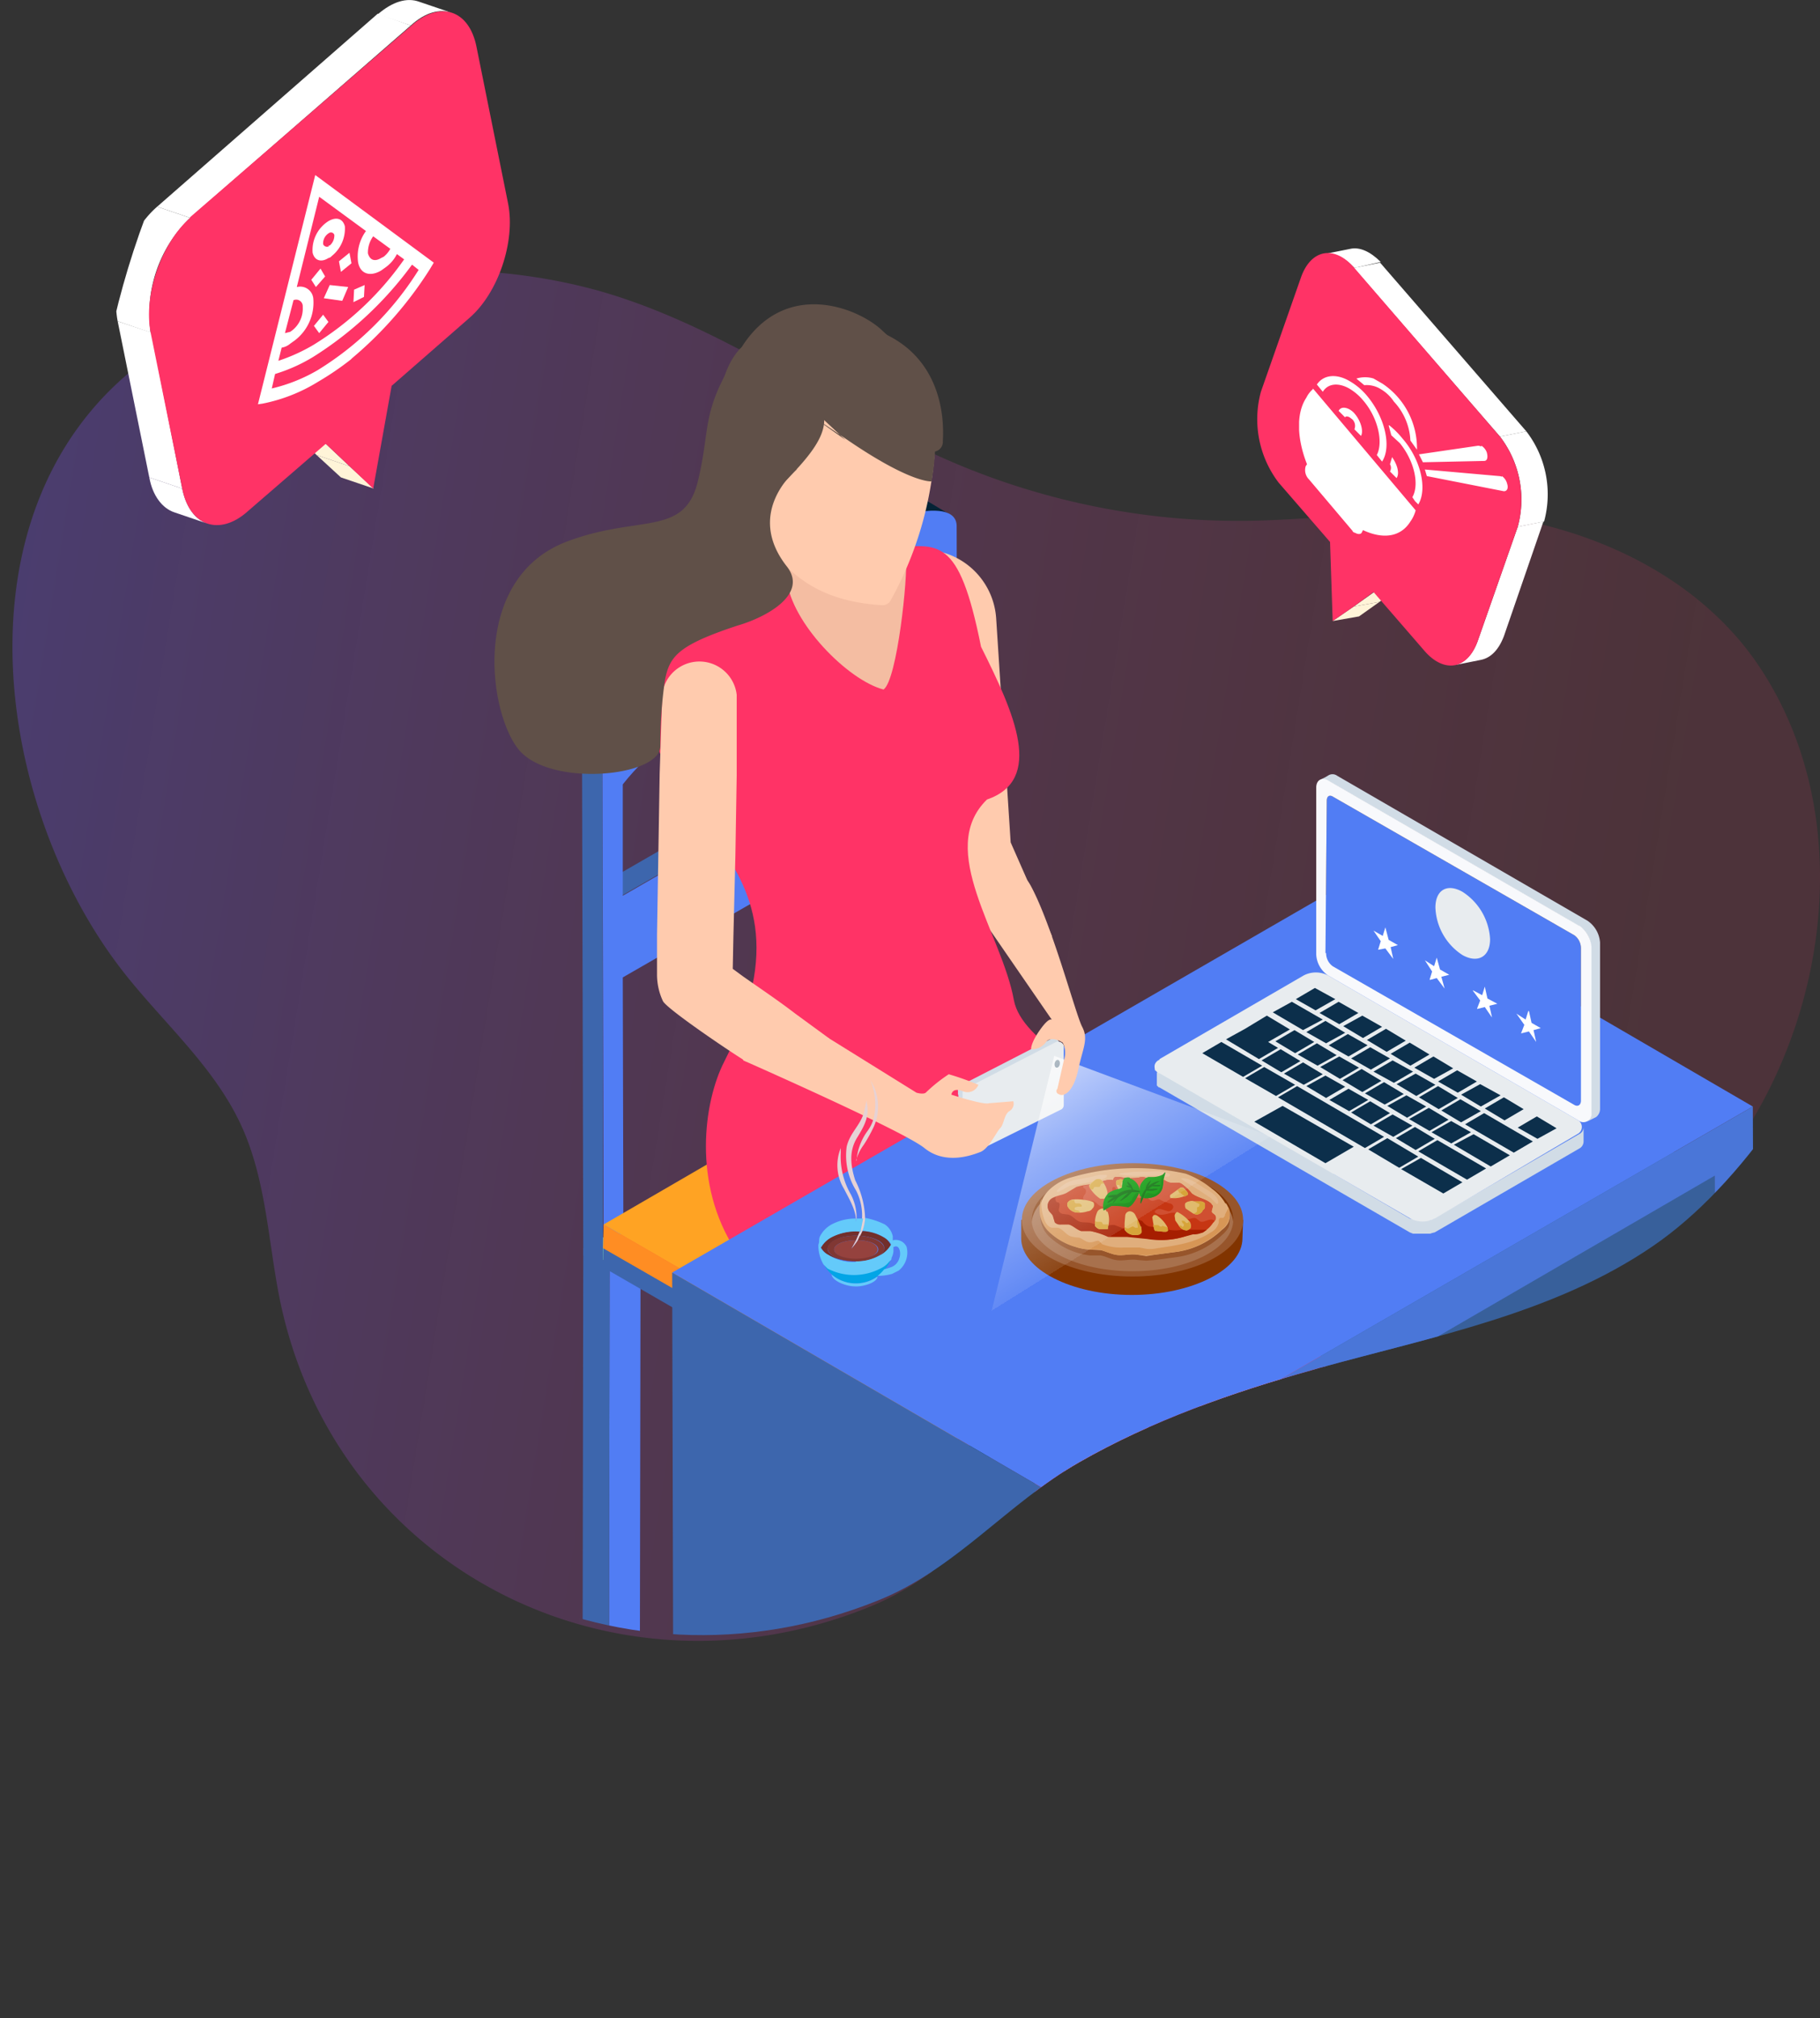 <svg id="centericon2" xmlns="http://www.w3.org/2000/svg" xmlns:xlink="http://www.w3.org/1999/xlink" viewBox="0 0 276.37 306.37"><rect x="0" y="0" width="276.37" height="306.37" fill="#333333" stroke="none"/><defs>
 <style> @-webkit-keyframes bigcoindanims1{0%{-webkit-transform:translate(0%,15%);transform:translate(0%,15%)}100%{-webkit-transform:translate(0%,-15%);transform:translate(0%,-15%)}}@keyframes bigcoindanims1{0%{-webkit-transform:translate(0%,15%);transform:translate(0%,15%)}100%{-webkit-transform:translate(0%,-15%);transform:translate(0%,-15%)}}@-webkit-keyframes bigcoindanims2{0%{-webkit-transform:translate(0%,0%);transform:translate(0%,0%)}100%{-webkit-transform:translate(0%,15%);transform:translate(0%,15%)}}@keyframes bigcoindanims2{0%{-webkit-transform:translate(0%,0%);transform:translate(0%,0%)}100%{-webkit-transform:translate(0%,15%);transform:translate(0%,15%)}}
 #left{transform-box:fill-box;-webkit-transform-origin:50% 100%;-ms-transform-origin:50% 100%;transform-origin:50% 100%;-webkit-animation:bigcoindanims1 5s alternate infinite ease-in-out;animation:bigcoindanims1 5s alternate infinite ease-in-out}
 #right{ transform-box:fill-box;-webkit-transform-origin:50% 100%;-ms-transform-origin:50% 100%;transform-origin:50% 100%;-webkit-animation:bigcoindanims2 5s infinite alternate ease-in-out;animation:bigcoindanims2 5s infinite alternate ease-in-out}
 </style><linearGradient id="linear-gradient" x1="427.11" y1="5066.55" x2="705.49" y2="5066.55" gradientTransform="matrix(-0.99, -0.16, 0.16, -0.99, -136.24, 5243.58)" gradientUnits="userSpaceOnUse"><stop offset="0" stop-color="#f36" stop-opacity="0.4"/><stop offset="0.97" stop-color="#7955ff"/></linearGradient><clipPath id="clip-path" transform="translate(0.07 -0.03)"><path d="M200.2,207.7l-1,.3c-12.2,3.4-24.4,7.7-35.4,14s-18.8,16.3-30.6,21c-40,16.1-83.8-6.3-91.8-48-1.6-8.4-2.1-17.3-5.8-25.2-4-8.5-11.4-15-17.5-22.3-19.7-24-27.1-66.7-2.5-90C18.6,35.5,34.5-7.9,59,0c19.3-.9,60,8.5,76.3,16s37,9,55.1,8.3c14.7-.6,88.6-1.3,103.1,2.6,12.8,3.4-17.6,48.2-10.2,59.3,18.7,27.8-5.5,84.7-32.4,103C236,199.4,217.6,202.9,200.2,207.7Z" style="fill:none"/></clipPath><clipPath id="clip-path-52" transform="translate(0.07 -0.03)"><path d="M214.1,129.88l.11,1c1.08,12.61,3,25.4,7.19,37.38s12.52,21.5,14.95,34c8.39,42.29-21.75,81.17-64.21,81.29-8.55,0-17.39-1.15-25.84,1-9.09,2.35-16.85,8.42-25.16,13.05-27.24,14.91-70.57,14.25-88.9-14.25-21.06-7-60.75-30.71-48.44-53.32,2.7-19.13,19.49-57.38,29.89-72s15.71-34.69,18.38-52.6C34.21,90.9,47.25,18.15,53.77,4.63c5.72-11.94,44.09,26.24,56.38,21,30.78-13.21,82.2,21.13,95.19,51C212.6,93.16,212.62,111.89,214.1,129.88Z" style="fill:none"/></clipPath><linearGradient id="linear-gradient-2" x1="155.05" y1="138.33" x2="183.55" y2="183.93" gradientTransform="translate(0 7.1)" gradientUnits="userSpaceOnUse"><stop offset="0" stop-color="#fff"/><stop offset="0.2" stop-color="#fff" stop-opacity="0.8"/><stop offset="0.5" stop-color="#fff" stop-opacity="0.4"/><stop offset="0.8" stop-color="#fff" stop-opacity="0.1"/><stop offset="0.8" stop-color="#fff" stop-opacity="0"/></linearGradient><clipPath id="clip-path-93" transform="translate(0.07 -0.03)"><polygon points="208.5 143.8 208.5 139.8 212.2 141.9 212.2 146 208.5 143.8" style="fill:none"/></clipPath><clipPath id="clip-path-95" transform="translate(0.07 -0.03)"><polygon points="216.3 148.3 216.3 144.3 220 146.4 220 150.5 216.3 148.3" style="fill:none"/></clipPath><clipPath id="clip-path-97" transform="translate(0.07 -0.03)"><polygon points="223.6 152.8 223.6 148.7 227.3 150.8 227.3 154.9 223.6 152.8" style="fill:none"/></clipPath><clipPath id="clip-path-99" transform="translate(0.07 -0.03)"><polygon points="230.2 156.5 230.2 152.4 233.9 154.6 233.9 158.6 230.2 156.5" style="fill:none"/></clipPath><clipPath id="clip-path-101" transform="translate(0.07 -0.03)"><polygon points="217.8 142.6 217.9 133 226.2 137.8 226.2 147.4 217.8 142.6" style="fill:none"/></clipPath><clipPath id="clip-path-103" transform="translate(0.07 -0.03)"><polygon points="39.1 63.3 39 31.7 65.8 16.2 65.8 47.9 39.1 63.3" style="fill:none"/></clipPath><clipPath id="clip-path-105" transform="translate(0.07 -0.03)"><polygon points="197.2 76.1 197.2 51 228.9 69.2 228.8 94.3 197.2 76.1" style="fill:none"/></clipPath></defs><title>prob-reviewerfixed</title><path id="background" d="M198.18,208.29l-.91.25c-12.06,3.45-24,7.76-34.87,14.11S143.91,239,132.31,243.81C93,260,49.94,237.71,42.18,196.07c-1.58-8.49-2-17.36-5.62-25.2-3.92-8.54-11.17-15-17.09-22.29C.13,124.77-7,82,17.2,58.71,36.2,40.47,69.53,37.25,93.6,45c16.93,5.46,31.46,16.07,47.44,23.6A110.41,110.41,0,0,0,192.69,79c14.44-.59,28.56-2.77,42.77,1,12.6,3.36,24.53,10.42,31.8,21.48,18.29,27.79,7.31,69.79-19.22,88.16C233.38,199.82,215.36,203.43,198.18,208.29Z" transform="translate(0.07 -0.03)" style="opacity:0.31;fill:url(#linear-gradient)"/><g style="clip-path:url(#clip-path)"><path d="M156.4,196.6l12.4,64.5c.8,4.4,6.9,6.4,7.6.9l-3.2-72.2Z" transform="translate(0.07 -0.03)" style="fill:#ffcbae"/></g><g style="clip-path:url(#clip-path)"><path d="M92.5,191.9l4.7-2.7-.1,60.4-4.7,2.7Z" transform="translate(0.07 -0.03)" style="fill:#517df4"/></g><g style="clip-path:url(#clip-path)"><path d="M88.5,189.6l4.7-2.7,4,2.3-4.7,2.7Z" transform="translate(0.07 -0.03)" style="fill:#69b8b6"/></g><g style="clip-path:url(#clip-path)"><path d="M92.5,191.9l-.1,60.4-4-2.3.1-60.4Z" transform="translate(0.07 -0.03)" style="fill:#3d66ad"/></g><g style="clip-path:url(#clip-path)"><path d="M145.5,222l4.7-2.7-.1,60.4-4.7,2.7Z" transform="translate(0.07 -0.03)" style="fill:#07334e"/></g><g style="clip-path:url(#clip-path)"><path d="M141.5,219.7l4.7-2.7,4,2.3-4.7,2.7Z" transform="translate(0.07 -0.03)" style="fill:#69b8b6"/></g><g style="clip-path:url(#clip-path)"><path d="M145.5,222l-.1,60.4-4-2.3.1-60.4Z" transform="translate(0.07 -0.03)" style="fill:#051f30"/></g><g style="clip-path:url(#clip-path)"><path d="M194.1,193.3l4.7-2.7-.1,60.3-4.7,2.8Z" transform="translate(0.07 -0.03)" style="fill:#07334e"/></g><g style="clip-path:url(#clip-path)"><path d="M190.1,191l4.7-2.7,4,2.3-4.7,2.7Z" transform="translate(0.07 -0.03)" style="fill:#69b8b6"/></g><g style="clip-path:url(#clip-path)"><path d="M194.1,193.3l-.1,60.4-4-2.3.1-60.4Z" transform="translate(0.07 -0.03)" style="fill:#051f30"/></g><g style="clip-path:url(#clip-path)"><path d="M142.3,163.1l-3-1.8-.1-42.2,3.1,1.8Z" transform="translate(0.07 -0.03)" style="fill:#052336"/></g><g style="clip-path:url(#clip-path)"><path d="M142.2,108.4l-3-1.8-.1-16.8,3.1,1.8Z" transform="translate(0.07 -0.03)" style="fill:#07334e"/></g><g style="clip-path:url(#clip-path)"><path d="M94.5,135.9l-3-1.8,47.7-27.5,3,1.8Z" transform="translate(0.07 -0.03)" style="fill:#3d66ad"/></g><g style="clip-path:url(#clip-path)"><path d="M141.1,76.3l3,1.8c-3.1-1.8-13.5,1.5-25.8,8.6l-3-1.8C127.6,77.8,138,74.5,141.1,76.3Z" transform="translate(0.07 -0.03)" style="fill:#052336"/></g><g style="clip-path:url(#clip-path)"><path d="M91.5,192.4l-3-1.8-.2-81.4,3.1,1.8Z" transform="translate(0.07 -0.03)" style="fill:#3d66ad"/></g><g style="clip-path:url(#clip-path)"><path d="M91.4,111l-3-1.8c0-4.8,12-15.7,26.9-24.3l3,1.8c-14.9,8.5-27,19.4-27,24.3Z" transform="translate(0.07 -0.03)" style="fill:#052336"/></g><g style="clip-path:url(#clip-path)"><path d="M118.3,86.7C133,78,145.2,75,145.2,79.9l.2,81.4-3,1.8-.1-42.2L94.5,148.4l.1,42.2-3,1.8L91.4,111c0-4.9,12-15.8,26.9-24.3Zm24,21.7V91.6c-3.9-.5-12.5,2.2-24,8.8s-20,13.8-23.8,18.7V136l47.7-27.5Z" transform="translate(0.07 -0.03)" style="fill:#517df4"/></g><g style="clip-path:url(#clip-path)"><path d="M198.8,188.9v3.5l-53.4,31.1v-3.6Z" transform="translate(0.07 -0.03)" style="fill:#07334e"/></g><g style="clip-path:url(#clip-path)"><path d="M145.4,219.9v3.6L91.5,192.4l.1-3.5Z" transform="translate(0.07 -0.03)" style="fill:#3d66ad"/></g><g style="clip-path:url(#clip-path)"><path d="M198.8,188.9l-53.4,31-53.8-31L145,157.8Z" transform="translate(0.07 -0.03)" style="fill:#f85b30"/></g><g style="clip-path:url(#clip-path)"><path d="M198.8,185.9v3.6l-53.4,31V217Z" transform="translate(0.07 -0.03)" style="fill:#d14d28"/></g><g style="clip-path:url(#clip-path)"><path d="M145.4,217v3.5l-53.9-31,.1-3.6Z" transform="translate(0.07 -0.03)" style="fill:#ff8d23"/></g><g style="clip-path:url(#clip-path)"><path d="M198.8,185.9,145.4,217,91.6,185.9l53.4-31Z" transform="translate(0.07 -0.03)" style="fill:#ffa323"/></g><g style="clip-path:url(#clip-path)"><path d="M176,182.3l12.3,63c.9,4.5,7,5.6,8.1,0l-3.6-69.7-16.7,6.7Z" transform="translate(0.07 -0.03)" style="fill:#ffcbae"/></g><g style="clip-path:url(#clip-path)"><path d="M135.9,88.3c0-.2.9-.4,1.4,0s-.1,1.2-.1,1.2l-.6.5-.7-1.4v-.3Z" transform="translate(0.07 -0.03)" style="fill:#bf4168"/></g><g style="clip-path:url(#clip-path)"><path d="M142.3,130.7v.2a3.7,3.7,0,0,0,.8,1.8l7.3,8.7,9.3.8-6.3-14.3-2.2-34a11.16,11.16,0,0,0-8.9-10.2c-6.8-1.3-15.1,0-17,.3-3.2.5,9-.3,9.6,2.8l7.4,43.9Z" transform="translate(0.07 -0.03)" style="fill:#ffcbae"/></g><g style="clip-path:url(#clip-path)"><path d="M163.7,204l35.6-10.4c-.5-19.2-43-29.4-45.4-41.7-1.8-10.1-11.9-22.9-4.1-30.5,8.7-3,4.2-13-.9-23.2-3.4-17-6.5-15.5-13.7-15s-15.4.8-18.2,2.9c-3,11-11.6,6.6-16.5,15.1-8.7,24,26.9,25.7,9.4,60-6.2,12.1-7.1,50,53.8,42.8Z" transform="translate(0.07 -0.03)" style="fill:#f36"/></g><g style="clip-path:url(#clip-path)"><path d="M155.2,170.3l-9.6-1.2c.2,0,8.2,7.5,8.2,7.5" transform="translate(0.07 -0.03)" style="fill:#e5dfe2"/></g><g style="clip-path:url(#clip-path)"><path d="M134.1,104.7c2.1-1.5,3.7-17.3,3.4-19.8l-5-17.2-12,1.3-1.1,19C120.1,94.6,128.7,103.3,134.1,104.7Z" transform="translate(0.07 -0.03)" style="fill:#f4bda2"/></g><g style="clip-path:url(#clip-path)"><path d="M110.4,69.5c.3,3.1,4.9,4.1,4.3,9.6a1.8,1.8,0,0,0,.2,1c4,6.8,9,11.2,19,11.8a1.43,1.43,0,0,0,1.2-.6,54,54,0,0,0,6.5-32.9l-.4-.6c-6-6.7-13.2-8.7-17.3-8.6C111.3,49.2,109.3,57.5,110.4,69.5Z" transform="translate(0.07 -0.03)" style="fill:#ffcbae"/></g><g style="clip-path:url(#clip-path)"><path d="M124.8,62.3c2,5.1-7,11.2-9.5,15.3a1.5,1.5,0,0,1-2.06.51,1.72,1.72,0,0,1-.44-.41c-4.5-5.8-5.5-19-.7-24.5a1.28,1.28,0,0,1,1.5-.5,19.24,19.24,0,0,1,4.5,1.8l5.7,3a.9.9,0,0,1,.6.6l.7,1.2a1.82,1.82,0,0,1-.1,1.6A1.76,1.76,0,0,0,124.8,62.3Z" transform="translate(0.07 -0.03)" style="fill:#605048"/></g><g style="clip-path:url(#clip-path)"><path d="M122.8,60.4c1.6,5.2,13.7,3,17.6,7.6a1.5,1.5,0,0,0,2.7-1c.4-6.6-2.1-16.3-15-18-7.2-1-11.5,1-13.8,2.3a1.6,1.6,0,0,0-.4,2.2,1,1,0,0,0,.6.5C117.1,55.4,121.8,56.8,122.8,60.4Z" transform="translate(0.07 -0.03)" style="fill:#605048"/></g><g style="clip-path:url(#clip-path)"><path d="M121.9,161.3v-3.6h4l-5.2-3.8c-2.6-2-5.3-3.8-8-5.7l-1.5-1.1.1-5,.3-12.2.2-12.2V105.5a5.7,5.7,0,0,0-11.3-.2l-.4,12.2-.2,12.2-.2,12.2v6a9.46,9.46,0,0,0,.9,4.1c.6,1.2,10.5,7.9,12.7,9.2h8.6Zm54.3,95.8c.2,5.2,7.7,23.5,3.5,24.2-6.7,1.1-11.9-13.6-12.2-19.3,0-1,1.3-1.2.7-4.7C170.8,255,176.2,257.1,176.2,257.1Zm20.2-12.3c2.9,8,3.3,14,6,18.1,1.3,2.4-4.5,4.5-5.6,4.7-5.6.9-5.5-8.3-9.1-16.8-.4-.8,1.1-2.7.6-5.6,2.2-2,8-.4,8-.4Z" transform="translate(0.07 -0.03)" style="fill:#ffcbae"/></g><g style="clip-path:url(#clip-path)"><path d="M188.2,266.2a77.39,77.39,0,0,1,.8,12.7c.1.4,1.5.5,1.5-.2,0,0-.3-6.5,0-7.8s-1.9-4.4-1.9-4.4l-.4-.3Z" transform="translate(0.07 -0.03)" style="fill:#ea5374"/></g><g style="clip-path:url(#clip-path)"><path d="M145.1,204.8s10.7,1.6,11.4,4.1.6,31.6.6,31.6-1.4.5,2.4,4.2,11.3,4.1,16.2,1.3,17.4-9,20.7-9,10.1-2.3,7.4-11.3-1.9-27.4-5.2-34.7-13-13-13-13l-40.5,26.8Z" transform="translate(0.07 -0.03)" style="fill:#f36"/></g><g style="clip-path:url(#clip-path)"><path d="M118.3,57.5l2.6,13.8s-8,6.4-1.5,14.7c3.3,4.2-3,7.7-7.5,9-9.1,3-10.3,4.7-11,8.3a67.25,67.25,0,0,0-.7,10c0,4.7-17,6.3-21.6.4s-7-25.6,7-31.3c11.2-4.4,18.2-.7,20.3-9.3s.2-10.5,6.8-20.6,17.5-5.8,21.2-2.3,10,7.8,7.5,22.9c0,0-3,.4-12.8-6.3s-.3,0-.3,0Z" transform="translate(0.07 -0.03)" style="fill:#605048"/></g><g style="clip-path:url(#clip-path)"><path d="M196.4,217.1l-1,.3c-12,3.4-24,7.7-34.8,14.1s-18.5,16.4-30.1,21.2a65,65,0,0,1-90.1-47.8c-1.6-8.5-2-17.3-5.6-25.2-4-8.5-11.2-15-17.1-22.3C-1.7,133.6-9,90.8,15.4,67.6c19-18.3,46-36.3,70-28.6,17,5.5,30.4-21,46.4-13.4s64.6,25.6,82.4,24.8c14.4-.6,5.3,34.7,19.5,38.5a54.19,54.19,0,0,1,31.8,21.4c18.2,27.8,7.3,69.8-19.3,88.2C231.6,208.7,213.6,212.3,196.4,217.1Zm-42.6-40.5,1.4-6.3" transform="translate(0.07 -0.03)" style="fill:none"/></g><g style="clip-path:url(#clip-path)"><path d="M260.5,249.6l-60-34.9-.2-71,60,34.8Z" transform="translate(0.07 -0.03)" style="fill:#38609b"/></g><g style="clip-path:url(#clip-path)"><path d="M162,228.1l-60-34.9,104.1-60.1,60,34.9Z" transform="translate(0.07 -0.03)" style="fill:#517df4"/></g><g style="clip-path:url(#clip-path)"><path d="M266.1,168,162,228.1l.2,78.3L168,303l-.2-70.8,92.5-53.7.2,71.1,5.9-3.4Z" transform="translate(0.07 -0.03)" style="fill:#4a76d8"/></g><g style="clip-path:url(#clip-path)"><path d="M162.2,306.4l-60-34.9-.2-78.3,60,34.9Z" transform="translate(0.07 -0.03)" style="fill:#3d66ad"/></g><g style="clip-path:url(#clip-path)"><path d="M202.4,121c-.6-.4-1-.1-1,.6l-.2,23.1a2.65,2.65,0,0,0,1.2,2l36.5,21c.6.4,1.1.1,1.1-.6V144a2.46,2.46,0,0,0-1-2Z" transform="translate(0.07 -0.03)" style="fill:#517df4"/></g><g style="clip-path:url(#clip-path)"><path d="M175.3,161.8v.7l.2.1h.1v.2h.4l14.3,8.3v-.8l3.2-1.9-4.4-2.5v-.4l-.3.2-6.2-3.6v-2.2l2.9-1.7.7.4v-.8l1-.5,1.9-1.1,3.4-2,.8.5v-1l3-1.7.6.4v-.8l2.9-1.6,3,1.7v.7l.6-.4,3,1.8v.6l.5-.3,3,1.8v.6l.6-.3,3,1.7v.7l.6-.3,3,1.7v.7l.6-.3,3,1.7v.7l.5-.4,3,1.8v.7l.6-.4,3,1.8v.7l.6-.3,3,1.7v2.2l-1.7,1,.7.4v-.8l3-1.6,3,1.7v2.2l-3,1.7-.6-.4v.7l-3,1.7-.6-.4v.8l-2.9,1.7-.6-.4v.8l-3,1.6-.6-.3v.7l-3,1.7-6.3-3.7v-.4l-.4.2-4.7-2.7v-.5l-.4.2-1.7-1v.8l-3.2,1.9L214,185l.4.1h.1l.3.1h.2l.3.1H217l.4-.2a.4.4,0,0,0,.4-.2l21.9-12.7a1.2,1.2,0,0,0,.7-1v2.1a1.23,1.23,0,0,1-.7,1.1l-21.9,12.7-.4.1-.3.1h-2.6l-.5-.2-38-22h-.1l-.1-.1-.2-.2V162l-.3-.3Z" transform="translate(0.07 -0.03)" style="fill:#d1dce6"/></g><g style="clip-path:url(#clip-path)"><path d="M176,160.8l21.9-12.7a4,4,0,0,1,3.7,0l38,22a1.21,1.21,0,0,1,.34,1.66,1.22,1.22,0,0,1-.34.34L217.8,185a4,4,0,0,1-3.7,0l-38-22a1.1,1.1,0,0,1-.8-1.4,1.21,1.21,0,0,1,.7-.7Z" transform="translate(0.07 -0.03)" style="fill:#e8ecef"/></g><g style="clip-path:url(#clip-path)"><path d="M201.2,155l-2.9,1.7,3,1.7,2.9-1.6Zm-4.7,1.4-2.9,1.7,3,1.8,2.9-1.7Z" transform="translate(0.07 -0.03)" style="fill:#0c2f4b"/></g><g style="clip-path:url(#clip-path)"><path d="M192.3,154.2l-3.3,2-2,1.1-.9.5,5,3,2.9-1.7-1.5-.9,3.3-1.9Zm7.6,4.2-2.9,1.7,3,1.7,2.9-1.6Zm-14.5-.2-2.9,1.7,6.2,3.6,2.9-1.7Zm6.5,3.8-2.9,1.7,4.7,2.7,2.9-1.7Zm9.3,1.3-2.9,1.6,3,1.8,2.9-1.7ZM199.6,150l-2.9,1.7,3,1.7,3-1.7Zm3.6,2.1-2.9,1.7,3,1.7,2.9-1.7Zm-7.1,0-2.9,1.6,4.6,2.7,3-1.6Zm10.7,2.1-2.9,1.6,3,1.8,2.9-1.7Zm3.6,2-2.9,1.7,3,1.8,2.9-1.7Zm-5.8.8-2.9,1.7,3,1.7,2.9-1.7Zm9.4,1.3-2.9,1.7,3,1.8,2.9-1.7Zm-6,.7-2.9,1.7,3,1.7,2.9-1.7Zm-13.6.3-2.9,1.7,3,1.8,2.9-1.7Zm23.2,1.1-2.9,1.7,3,1.7,2.9-1.6Zm-14.3,0-2.9,1.6,3,1.8,2.9-1.7Zm8.1.6-2.9,1.7,3.1,1.7,2.9-1.7Zm-13.6.3-2.9,1.7,3,1.7,2.9-1.6Zm8.9,1-2.9,1.7,3,1.8,2.9-1.7Zm14.5.2-2.9,1.7,3,1.7,2.9-1.7Zm-6.3.5-2.9,1.6,3,1.8,2.9-1.7Zm-4.8,1.3-2.9,1.7,3,1.7,2.9-1.6Zm14.6.3-2.9,1.6,3,1.8,3-1.7Zm-6.4.3-2.9,1.7,3,1.8,2.9-1.7Zm-13.6.4-2.9,1.7,3,1.7,2.9-1.7Zm8.8,1-2.9,1.6,3,1.8,2.9-1.7Zm14.8.3-2.9,1.7,3,1.8,2.9-1.7Zm-6.6.3-2.9,1.7,3,1.8,3-1.7Zm-13.7.3-2.9,1.7,3,1.8L211,169Zm8.9,1-3,1.7,3.1,1.8,2.9-1.7Zm-5.5,1-2.9,1.7,3,1.7,2.9-1.7Zm21.9.3-2.9,1.7,3,1.7,2.9-1.6Zm-13,.7-3,1.7,3,1.7,3-1.7Zm-23.4-5.3-2.9,1.7,13.2,7.7,2.9-1.7Zm17.9,6.2-2.9,1.7,3,1.8,2.9-1.7Zm10.5-2.1-2.9,1.7,7.4,4.3,2.9-1.7Zm-30.6-1.1-4.3,2.4,10.8,6.3,4.3-2.5Zm29,4.3-3,1.6,5.6,3.3,2.9-1.7Zm-13.1.6-2.9,1.7,4.7,2.8,2.9-1.7Zm7.6.3-2.9,1.7,7.4,4.3,2.9-1.7Zm-2.5,2.7-3,1.7,6.4,3.7,2.9-1.7Z" transform="translate(0.07 -0.03)" style="fill:#0c2f4b"/></g><g style="clip-path:url(#clip-path)"><path d="M200.6,118.3l.6-.3.5-.3a1.21,1.21,0,0,1,1.3.1l38,22a4.36,4.36,0,0,1,1.9,3.3v25.3a1.56,1.56,0,0,1-.6,1.2l-1.4.7a1.31,1.31,0,0,0,.6-1.2V143.8a3.82,3.82,0,0,0-1.8-3.2l-38-22c-.4-.2-1-.3-1.3,0l.2-.3Z" transform="translate(0.07 -0.03)" style="fill:#d1dce6"/></g><g style="clip-path:url(#clip-path)"><path d="M239.7,140.5a4.36,4.36,0,0,1,1.9,3.3V169a1.23,1.23,0,0,1-2,1.1l-38-22a4.07,4.07,0,0,1-1.8-3.2V119.6c0-1.2.9-1.7,2-1l38,22Zm-38.4,4.2a2.46,2.46,0,0,0,1,2l36.6,21c.6.4,1.1.1,1.1-.6V144a2.46,2.46,0,0,0-1-2l-36.6-21c-.6-.4-1-.1-1,.6l-.2,23.1Z" transform="translate(0.07 -0.03)" style="fill:#f8f9fc"/></g><g style="clip-path:url(#clip-path)"><path d="M145.4,166.2v-.5a1,1,0,0,1,.4-.9l13.8-7.1a.91.91,0,0,1,1.16.53,1,1,0,0,1,0,.17v8.9a1.23,1.23,0,0,1-.4.8l-13.6,6.6a.81.81,0,0,1-1.1-.4l-.1-.3-.1-7.7v-.1Z" transform="translate(0.07 -0.03)" style="fill:#d1dce6"/></g><g style="clip-path:url(#clip-path)"><path d="M146.1,166.7v-.5c0-.4,0-.7.4-.9l13.8-7.1a.91.91,0,0,1,1.16.53,1,1,0,0,1,0,.17v8.9a.75.75,0,0,1-.5.7l-13.5,6.7a.81.81,0,0,1-1.1-.4l-.1-.4-.2-7.6v-.1Z" transform="translate(0.07 -0.03)" style="fill:#e8ecef"/></g><g style="clip-path:url(#clip-path)"><path d="M109.9,150l16,7.7,13.2,8.2s1,.3,1.4,0a23.87,23.87,0,0,1,3.5-2.8,40.38,40.38,0,0,1,4.5,1.6,1.77,1.77,0,0,1-2.3,1c-1.7-.7-1.8.5-1.8.5s4.9,1.6,5.7,1.3l3.7-.3a1.29,1.29,0,0,1-.6,1.5c-.8.5-.8,2-1.4,2.6s-1.7,3.1-3,3.6-5.3,2-8.5-.6S112.8,161,112.8,161l-3-11Z" transform="translate(0.07 -0.03)" style="fill:#ffcbae"/></g><g style="clip-path:url(#clip-path-52)"><ellipse cx="160.2" cy="160.4" rx="0.6" ry="0.4" transform="matrix(0.19, -0.98, 0.98, 0.19, -27.09, 288)" style="fill:#0c2f4b"/></g><g style="clip-path:url(#clip-path-52)"><ellipse cx="160.2" cy="160.4" rx="0.3" ry="0.2" transform="translate(-27.09 288) rotate(-79.3)" style="fill:#e8ecef"/></g><g style="clip-path:url(#clip-path)"><path d="M188.7,185.2h-1c-2.3-3.4-8.5-5.7-15.8-5.7s-13.6,2.3-15.9,5.7h-1V188c0,4.7,7.6,8.6,16.8,8.6s16.8-3.9,16.8-8.6l.1-2.8Z" transform="translate(0.07 -0.03)" style="fill:#813400"/></g><g style="clip-path:url(#clip-path)"><ellipse cx="171.97" cy="185.17" rx="16.8" ry="8.6" style="fill:#97552b"/></g><g style="clip-path:url(#clip-path)"><ellipse cx="171.97" cy="185.17" rx="15.3" ry="7.8" style="fill:#a8714d"/></g><g style="clip-path:url(#clip-path)"><path d="M172,178c8.1,0,14.8,3.4,15.2,7.5v-.3c0-4.4-6.8-7.8-15.3-7.8s-15.3,3.4-15.3,7.8v.3c.4-4.1,7.1-7.4,15.3-7.4Z" transform="translate(0.07 -0.03)" style="fill:#813400"/></g><g style="clip-path:url(#clip-path)"><path d="M186,183.4a7.28,7.28,0,0,0-2-2.1,14.12,14.12,0,0,0-4-2.3,34.8,34.8,0,0,0-17.2.5,8,8,0,0,0-3.6,2,5.12,5.12,0,0,0-1,1.4,4.53,4.53,0,0,0,.9,4.7,11,11,0,0,0,6.3,3H167c.8.1,1.6.6,2.4.7,1,.2,2.2-.2,3.3,0l1.3.1,1.3-.1,3-.4a12.43,12.43,0,0,0,7.2-3.4,4,4,0,0,0,1-1.2,3.33,3.33,0,0,0-.4-2.9Z" transform="translate(0.07 -0.03)" style="fill:#97552b"/></g><g style="clip-path:url(#clip-path)"><path d="M186,182.7a6.9,6.9,0,0,0-2-2.2,14.12,14.12,0,0,0-4-2.3,34.8,34.8,0,0,0-17.2.5,8,8,0,0,0-3.6,2,5.12,5.12,0,0,0-1,1.4,4.53,4.53,0,0,0,.9,4.7,9.45,9.45,0,0,0,4.2,2.5,7.87,7.87,0,0,0,2,.4l1.7.1c.8.1,1.6.6,2.4.7,1,.2,2.2-.2,3.3,0l1.3.2,1.3-.2,3-.4a12.43,12.43,0,0,0,7.2-3.4,2.94,2.94,0,0,0,1-1.2,3.07,3.07,0,0,0-.4-2.8Z" transform="translate(0.07 -0.03)" style="fill:#e0ae7c"/></g><g style="clip-path:url(#clip-path)"><path d="M186,184.5l-.3.4h-.4c-.3,0-.3.4-.3.7a2.29,2.29,0,0,1-1.2,1.5c-2.4,1.6-5.3,2-8.1,2.4a4.88,4.88,0,0,1-1.7.1l-1-.2h-2.4a8.31,8.31,0,0,1-2.7-.3l-.6-.2-.5-.5c-.4-.1-.8.2-1.2.2-.7.1-1.2-.5-1.8-.7a5.85,5.85,0,0,1-1.3-.2c-.8-.3-1.3-1.3-2.1-1.3h-.6c-.7,0-1.2-.8-1.4-1.6a6.55,6.55,0,0,1-.3-2.8,4.66,4.66,0,0,0,.9,4.8,9.45,9.45,0,0,0,4.2,2.5,7.79,7.79,0,0,0,2.1.4h1.6a22.5,22.5,0,0,0,2.4.8c1.1.2,2.2-.2,3.3,0l1.4.1,1.2-.1,3-.4a12.43,12.43,0,0,0,7.2-3.4,2.94,2.94,0,0,0,1-1.2,3,3,0,0,0,.1-2.2l-.6,1.2Z" transform="translate(0.07 -0.03)" style="fill:#d79656"/></g><g style="clip-path:url(#clip-path)"><path d="M160.6,181l1.8-1,2-.3c1-.3,2.7-.3,3.6-1v-.3a4.42,4.42,0,0,0-2,.2l-2.6.5a5.07,5.07,0,0,0-3,1.7c0,.1.1.2.3.2Zm9.3-2.7a15.89,15.89,0,0,0,3.8.2h2a3.67,3.67,0,0,0,1.8.1l.1-.2v-.1c-1-.7-2.6-.4-3.7-.4a17.54,17.54,0,0,0-4,.3Zm9.4.7,3,1.9,1.5,1,.9.9.2-.1c.2-1-1.2-1.8-1.9-2.2-1-.6-2.5-1.8-3.7-1.6v.1Z" transform="translate(0.07 -0.03)" style="fill:#e4b98f"/></g><g style="clip-path:url(#clip-path)"><path d="M184.5,184.6c-.2-.3-.6-.4-.6-.7l.2-.8-.3-.4c-.8-.7-2-.8-2.9-1.5a7.52,7.52,0,0,0-1.6-1.5c-.6-.3-1.3,0-1.9-.2s-.9-.6-1.4-.6a5.43,5.43,0,0,1-1.8,0,2,2,0,0,0-1.4-.1,8.88,8.88,0,0,1-2.8-.1h-.6c-.3,0-.4.2-.4.5-1-.3-2,.4-3.2.6a10,10,0,0,0-2.4.4l-1.5.9c-.5.3-1.4.4-2,.7a1.38,1.38,0,0,0-.8,1.7c.1.4.5.6.7,1l.3,1a1.78,1.78,0,0,0,1,.4h1.1c.7,0,1.2.7,1.9,1h1.4a12,12,0,0,1,2.7.8h2.9l3,.3a11.39,11.39,0,0,0,5.5-.2l1.5-.5,1.2-.1a4,4,0,0,0,1.8-1.5c.3-.3.6-.7.4-1Z" transform="translate(0.07 -0.03)" style="fill:#c63613"/></g><g style="clip-path:url(#clip-path)"><path d="M179.4,186.7a5.18,5.18,0,0,1-2,0,7.78,7.78,0,0,0-1.4-.5,4.3,4.3,0,0,1-1.6,0,2,2,0,0,1-1-.8c-.4-.2-1-.4-1.3,0s-.2.6-.3.8a1,1,0,0,1-1.3.3l-1.3-.5c-.6-.1-1.3.2-1.9.1a5.35,5.35,0,0,1-1.6-.4c-.7-.2-1.4,0-2-.3s-1-.9-1.6-1l-.8-.1a.8.8,0,0,1-.6-.5c0-.4.3-1,0-1.2-.1-.1-.3,0-.4-.2s-.2-.5,0-.7l-.5.2a1.33,1.33,0,0,0-.7,1.7c.1.4.5.6.7,1l.3,1a1.11,1.11,0,0,0,1,.3h1.1c.7.2,1.2.8,1.9,1h1.4a12.24,12.24,0,0,1,2.7.9h2.9l3,.3a12.81,12.81,0,0,0,5.5-.3l1.5-.4a2.54,2.54,0,0,0,1.2-.2c.3,0,.6-.3.9-.5Z" transform="translate(0.07 -0.03)" style="fill:#a61e00"/></g><g style="clip-path:url(#clip-path)"><path d="M184.5,184.6c-.2-.3-.6-.4-.6-.7l.2-.8-.3-.4c-.8-.7-2-.8-2.9-1.5a7.52,7.52,0,0,0-1.6-1.5c-.6-.3-1.3,0-1.9-.2s-.9-.6-1.4-.6a5.43,5.43,0,0,1-1.8,0,2,2,0,0,0-1.4-.1,8.88,8.88,0,0,1-2.8-.1h-.6c-.3,0-.4.2-.4.5-1-.3-2,.4-3.2.6l-1.3.2-.1.2c0,.2.3.2.4.4a.88.88,0,0,1-.1.7,1,1,0,0,0-.3.6c0,.2.3.4.6.4h.8c.5.1.8.6,1.2.8a1.15,1.15,0,0,0,1.4-.5l.2-.4c.3-.2.8,0,1-.2s0-.5-.2-.7l-.5-.5c-.2-.2,0-.7.2-.6l.2.1.5,1a.89.89,0,0,0,.8.5l.5-.2.9-.7.1-.1c.2,0,.3.2.4.4v.5a.62.62,0,0,0,.7.1l.7-.1c.3,0,.5.5.9.6s.8-.3,1.2-.2l.6.3.9.3a.63.63,0,0,1,.6.5.77.77,0,0,1-.8.7l-1-.3a.91.91,0,0,0-1,.3v.2l.2.1c.5.4,1.3.2,2,0a2.47,2.47,0,0,1,2.2.5c.1.2.2.3.4.3.4.3,1-.3,1.5,0l.5.4c.6.4,1.5-.6,2.2-.1h.1c.2-.2.2-.4,0-.7Z" transform="translate(0.07 -0.03)" style="fill:#d04f31"/></g><g style="clip-path:url(#clip-path)"><path d="M166,182.6c-.1-.3-2.1-.6-3-.5a1.1,1.1,0,0,0-1,.6.84.84,0,0,0,.2.7,1.75,1.75,0,0,0,1.4.7,3.89,3.89,0,0,0,1.5-.2.84.84,0,0,0,.7-.4.76.76,0,0,0,.2-.9Z" transform="translate(0.07 -0.03)" style="fill:#e0ba6d"/></g><g style="clip-path:url(#clip-path)"><path d="M163.7,183.8l-.5-.1a.3.3,0,0,1,0-.4l.4-.1h.4c.2,0,.2,0,.2-.2a.61.61,0,0,0-.4-.3h-.5a.4.4,0,0,1-.2-.5H163c-.4,0-.8,0-1,.5a1,1,0,0,0,.2.7,1.75,1.75,0,0,0,1.4.7h.3a.32.32,0,0,0-.3-.3Z" transform="translate(0.07 -0.03)" style="fill:#d6a439"/></g><g style="clip-path:url(#clip-path)"><path d="M178.7,184a5.89,5.89,0,0,1,1.9,1.5,1.15,1.15,0,0,1,.1,1l-.5.3a1.43,1.43,0,0,1-1.1-.5l-.7-1-.1-.7a.68.68,0,0,1,.4-.6Z" transform="translate(0.07 -0.03)" style="fill:#e0ba6d"/></g><g style="clip-path:url(#clip-path)"><path d="M179.2,186l.3.3.2-.2v-.3c-.2,0-.2-.2-.3-.3v-.2l.4.1.3.3.3-.1v-.2l.1.1a1.23,1.23,0,0,1,.2,1c-.2.1-.3.3-.6.3a1.23,1.23,0,0,1-1-.5l-.2-.2h.3Z" transform="translate(0.07 -0.03)" style="fill:#d6a439"/></g><g style="clip-path:url(#clip-path)"><path d="M170.5,181.4c-.2,0-.9-1-1-1.4a.81.81,0,0,1,0-.8l.5-.1a.75.75,0,0,1,.7.5,1.69,1.69,0,0,1,.3,1v.4c0,.2-.3.4-.5.4Z" transform="translate(0.07 -0.03)" style="fill:#e0ba6d"/></g><g style="clip-path:url(#clip-path)"><path d="M170.6,179.7l-.2-.2c-.1,0-.2,0-.2.2v.2l.1.2v.2l-.3-.1c0-.1,0-.2-.2-.3h-.2l-.1.1a.81.81,0,0,1,0-.8l.6-.2a.94.94,0,0,1,.7.5l.1.2Z" transform="translate(0.07 -0.03)" style="fill:#d6a439"/></g><g style="clip-path:url(#clip-path)"><path d="M168,184a1,1,0,0,0-.4-.5,1,1,0,0,0-1,.4,3.92,3.92,0,0,0-.4,1.8v.4a1.33,1.33,0,0,0,.6.5h1.3l.1-.4a3.6,3.6,0,0,0-.1-2.3Z" transform="translate(0.07 -0.03)" style="fill:#e0ba6d"/></g><g style="clip-path:url(#clip-path)"><path d="M167.5,185.9c-.2-.1-.2-.4-.4-.4h-.6a.4.4,0,0,1-.3-.2v.8a1.16,1.16,0,0,0,.7.5h1.3v-.7Z" transform="translate(0.07 -0.03)" style="fill:#d6a439"/></g><g style="clip-path:url(#clip-path)"><path d="M167,182h.6a1,1,0,0,0,.5-1,3.81,3.81,0,0,0-.8-1.7l-.3-.3a1,1,0,0,0-.7.1,2.41,2.41,0,0,0-.8.6l-.2.3.1.3A5.23,5.23,0,0,0,167,182Z" transform="translate(0.07 -0.03)" style="fill:#e0ba6d"/></g><g style="clip-path:url(#clip-path)"><path d="M166.2,180.2h.6c.2,0,.2-.3.4-.5h.4l-.2-.3-.3-.3a1,1,0,0,0-.8,0l-.7.6-.2.3v.4l.3.2h.1C166,180.6,166,180.2,166.2,180.2Z" transform="translate(0.07 -0.03)" style="fill:#d6a439"/></g><g style="clip-path:url(#clip-path)"><path d="M173.1,186.2l-.4-1-.4-.8a1,1,0,0,0-.8-.5.73.73,0,0,0-.7.6l-.1,1.2v1a2,2,0,0,0,1.3.8h.7l.5-.5a2.13,2.13,0,0,0,0-.8Z" transform="translate(0.07 -0.03)" style="fill:#e0ba6d"/></g><g style="clip-path:url(#clip-path)"><path d="M172.7,185.2c-.2.3,0,.7,0,1v.2h-.4a.84.84,0,0,0-.4-.2l-.6.3a.73.73,0,0,1-.6-.2v-.1l.1.6a1.56,1.56,0,0,0,1.3.7h.6a.68.68,0,0,0,.6-.4,2,2,0,0,0-.2-1l-.4-.9Z" transform="translate(0.07 -0.03)" style="fill:#d6a439"/></g><g style="clip-path:url(#clip-path)"><path d="M174.7,179l-.8.6-.7.6-.3.9a.65.65,0,0,0,.6.6l1.3-.1a2.11,2.11,0,0,0,1-.4,1.69,1.69,0,0,0,.4-1.4l-.1-.7-.5-.4a1,1,0,0,0-1,.3Z" transform="translate(0.07 -0.03)" style="fill:#e0ba6d"/></g><g style="clip-path:url(#clip-path)"><path d="M173.9,179.6c.3.1.6-.1,1-.2h.1a.3.3,0,0,1,0,.4v.4c0,.2.2.3.3.5v.7h-.1c.2,0,.4,0,.5-.2a1.87,1.87,0,0,0,.5-1.4,1,1,0,0,0-.2-.7.46.46,0,0,0-.5-.4.83.83,0,0,0-.8.3l-.8.6Z" transform="translate(0.07 -0.03)" style="fill:#d6a439"/></g><g style="clip-path:url(#clip-path)"><path d="M182.2,182.4h-.9a1.1,1.1,0,0,0-.8,0,1,1,0,0,0-.6.3,1.06,1.06,0,0,0,.1.8l.9.6a1.49,1.49,0,0,0,.7.3,1.09,1.09,0,0,0,1-.7.54.54,0,0,0,.3-.4v-.6a.9.9,0,0,0-.8-.3Z" transform="translate(0.07 -0.03)" style="fill:#e0ba6d"/></g><g style="clip-path:url(#clip-path)"><path d="M181.3,182.3c.1.3.5.3.7.5h.1l-.1.4-.3.1v.6a.54.54,0,0,1-.4.3h-.2l.5.2a1.09,1.09,0,0,0,1-.7.55.55,0,0,0,.3-.5v-.5a1,1,0,0,0-.8-.3h-.8Z" transform="translate(0.07 -0.03)" style="fill:#d6a439"/></g><g style="clip-path:url(#clip-path)"><path d="M177.2,186.3a5,5,0,0,0-1.5-1.7.6.6,0,0,0-.6-.1l-.2.3.3,1.8a.2.2,0,0,0,.2.2l.2.1,1,.1h.4l.3-.2-.1-.5Z" transform="translate(0.07 -0.03)" style="fill:#e0ba6d"/></g><g style="clip-path:url(#clip-path)"><path d="M176.4,186.2a.76.76,0,0,1-.3,0l-.3-.2H175l.2.6.1.3h.3l1,.1h.4c.1,0,.2,0,.3-.2l-.1-.5h-.1l-.7-.2Z" transform="translate(0.07 -0.03)" style="fill:#d6a439"/></g><g style="clip-path:url(#clip-path)"><path d="M179.8,181.6a4,4,0,0,1-1.9.3c-.1,0-.3,0-.3-.2s0-.3.2-.4l1.4-1h.4l.5.5.2.3v.3l-.5.2Z" transform="translate(0.07 -0.03)" style="fill:#e0ba6d"/></g><g style="clip-path:url(#clip-path)"><path d="M179.4,181.3l-.2-.2H179l-.2-.4h-.2l.6-.3h.4l.5.5.2.2v.3l-.5.3v-.1l-.4-.3Z" transform="translate(0.07 -0.03)" style="fill:#d6a439"/></g><g style="clip-path:url(#clip-path)"><path d="M171.5,178.8a1,1,0,0,0-.6,0c-.3,0-.4.3-.5.5l-.1.8v.2l-.4.2a4,4,0,0,0-1.6.6,2.78,2.78,0,0,0-.8,2.6,3,3,0,0,1,1.1-.6c.9-.3,1.8.2,2.6,0s1.5-1.5,1.8-2.2a2.16,2.16,0,0,0-1.5-2Z" transform="translate(0.07 -0.03)" style="fill:#009400"/></g><g style="clip-path:url(#clip-path)"><path d="M175.1,178.7h-.8a1.56,1.56,0,0,0-.8.6,1.91,1.91,0,0,0-.5,1c0,.4-.2.8,0,1.1,0,.3.4.4.7.5a3.23,3.23,0,0,0,1.7-.3c.5-.3,1-.8,1-1.3a2.54,2.54,0,0,0,.2-1.2l.3-1a3.51,3.51,0,0,1-1.8.6Z" transform="translate(0.07 -0.03)" style="fill:#009400"/></g><g style="clip-path:url(#clip-path)"><path d="M173,181v-.2l-1-.2-.3-.7-.5-.5h-.1a1,1,0,0,0,.4.7,2,2,0,0,0-.6-.1h0a.91.91,0,0,0,.7.3l.2.3a4,4,0,0,0-2.3.8,2.74,2.74,0,0,0-1.3.2v.2h.8a4,4,0,0,0-.9.7s0,.2.2.1l1.2-.7a1.56,1.56,0,0,0-.6.8c.4-.3.6-.8,1-1a3.79,3.79,0,0,1,1.4-.6l-.3.2-1,1h.2l.9-.6.7-.7H173Zm3-1.1h-.9l1-.6a3,3,0,0,0-1.9.9l.2-.3.3-.6s0-.1-.1,0a1.64,1.64,0,0,0-.7,1.2,3.49,3.49,0,0,0-.8,2.2h.1l.8-1.9h.9l.8-.2v-.1a2.68,2.68,0,0,0-.8,0h-.6l.6-.4a6,6,0,0,0,1.2,0v-.2Z" transform="translate(0.07 -0.03)" style="fill:#006a00"/></g><g style="clip-path:url(#clip-path)"><path d="M172.9,181" transform="translate(0.07 -0.03)" style="fill:none"/></g><g style="clip-path:url(#clip-path)"><path d="M172.3,181.3l-.4.6c0,.2-.2.4-.4.6l-.7.2H170a.9.9,0,0,0-.4,0h-.3c-.23,0-.47,0-.7,0a1.55,1.55,0,0,0-1.1.8v.3l1.2-.7a10.55,10.55,0,0,1,2.5.2c.7-.1,1.4-1.5,1.7-2.2a.73.73,0,0,0-.6.2Zm3.9-1.8a2.15,2.15,0,0,1,0,.8l-.2.2v.2a1.24,1.24,0,0,1-.8.6l-.9-.2c-.3,0-.5.3-.6.6v.2a3.23,3.23,0,0,0,1.7-.3,1.93,1.93,0,0,0,1.1-1.4l.1-1.1a4.51,4.51,0,0,1,.3-1.1h-.1A2.2,2.2,0,0,0,176.2,179.5Z" transform="translate(0.07 -0.03)" style="fill:#008200"/></g><g style="clip-path:url(#clip-path)"><path d="M160,160.4l-9.9,40.3s37,14.7,56.1-5.5,5.3-15.7,5.3-15.7L160,160.3Z" transform="translate(0.07 -0.03)" style="fill:url(#linear-gradient-2)"/></g><g style="clip-path:url(#clip-path)"><path d="M150.4,141.4l9.3,13.5s-.3-.7-1.8,1.4-1.4,3-1.4,3a2.57,2.57,0,0,0,2.2-1c.8-1.2,2.6,0,2.6,0a3.3,3.3,0,0,1,.2,2.6l-1,4.4a.51.51,0,0,0,0,.71.51.51,0,0,0,.16.09.91.91,0,0,0,1,0s1.3-.4,2-3.7,1.6-4.6.6-6.5-4.5-15.3-7.8-21.4-6,6.9-6,6.9Z" transform="translate(0.07 -0.03)" style="fill:#ffcbae"/></g><g style="clip-path:url(#clip-path)"><g style="clip-path:url(#clip-path-93)"><path d="M210.3,140.8l-.4,1.3-1.4-.8,1.1,1.6-.4,1.3,1.1-.2,1.2,1.6-.4-1.8,1.1-.3-1.4-.8-.5-1.9" transform="translate(0.07 -0.03)" style="fill:#fff"/></g></g><g style="clip-path:url(#clip-path)"><g style="clip-path:url(#clip-path-95)"><path d="M218.1,145.4l-.4,1.3-1.4-.9,1.1,1.7-.4,1.3,1.1-.3,1.2,1.6-.5-1.8,1.2-.3-1.4-.8-.5-1.8" transform="translate(0.07 -0.03)" style="fill:#fff"/></g></g><g style="clip-path:url(#clip-path)"><g style="clip-path:url(#clip-path-97)"><path d="M225.4,149.8l-.4,1.3-1.5-.8,1.2,1.6-.5,1.3,1.2-.3,1.1,1.6-.4-1.8,1.2-.3-1.5-.8-.4-1.8" transform="translate(0.07 -0.03)" style="fill:#fff"/></g></g><g style="clip-path:url(#clip-path)"><g style="clip-path:url(#clip-path-99)"><path d="M232,153.5l-.4,1.3-1.4-.9,1.2,1.7-.5,1.3,1.2-.3,1.1,1.6-.4-1.8,1.1-.3-1.4-.8-.4-1.8" transform="translate(0.07 -0.03)" style="fill:#fff"/></g></g><g style="clip-path:url(#clip-path)"><g style="clip-path:url(#clip-path-101)"><path d="M222,135.4c-2.3-1.3-4.1-.3-4.1,2.4A9,9,0,0,0,222,145c2.3,1.3,4.2.3,4.2-2.4a9.11,9.11,0,0,0-4.2-7.2" transform="translate(0.07 -0.03)" style="fill:#e8ecef"/></g><g id="_Group_" data-name=" Group "><path d="M135.5,188.3v0Z" transform="translate(0.07 -0.03)" style="fill:#c5c2e1"/><path d="M135.5,187.8v.5a.84.84,0,0,1-.2.7,2.91,2.91,0,0,0-1.1-1.1,7,7,0,0,0-3.4-1,6.53,6.53,0,0,0,.5-2,11.76,11.76,0,0,1,3,1,2.91,2.91,0,0,1,1.2,1.8Z" transform="translate(0.07 -0.03)" style="fill:#64cafa"/><path d="M135.3,189a4,4,0,0,1-1.7,1.6l-.4.2c.6-.4,1-.8,1-1.3,0-1-1.6-1.7-3.7-1.9l.4-.7a7,7,0,0,1,3.3,1,2.59,2.59,0,0,1,1,1.1Z" transform="translate(0.07 -0.03)" style="fill:#722f2b"/><path d="M130,176.2a8.71,8.71,0,0,1,1.6-4.4,6.06,6.06,0,0,0,1-2,9.54,9.54,0,0,0-.5-5.8,7.47,7.47,0,0,1,.5,7.1,23.41,23.41,0,0,1-1.5,2.7,7,7,0,0,0-1.2,2.5v-.1Z" transform="translate(0.07 -0.03)" style="fill:#e6d2d5"/><path d="M131.5,167.1c.5,2.2-.1,3.5-1.4,5.6s-1,4.3-.3,6.5a13.45,13.45,0,0,1,1.5,5.8,6.55,6.55,0,0,1-.8,2.7l-.3.6a9,9,0,0,1-1,1.3l.7-1.3.3-.7.3-.7a8.3,8.3,0,0,0-.6-6.2,10,10,0,0,1-1.4-6.6c.5-2.2,2.2-3.3,2.7-5.5l.3-1.5Z" transform="translate(0.07 -0.03)" style="fill:#e6d2d5"/><path d="M129.9,191.2c-1.8,0-3.3-.7-3.3-1.5s1.5-1.4,3.3-1.4l-.7,1.3a9,9,0,0,0,1-1.3c1.7,0,3,.6,3,1.4S131.7,191.2,129.9,191.2Z" transform="translate(0.07 -0.03)" style="fill:#95423e"/><path d="M129,181.1a7.56,7.56,0,0,1,1,3.9l-.1.5V185c-.1-1.5-1.2-3.3-1.8-4.5a6.89,6.89,0,0,1-.5-6.2v.7a11.45,11.45,0,0,0,1.4,6.1Z" transform="translate(0.07 -0.03)" style="fill:#e6d2d5"/><path d="M133.1,193.8a5.51,5.51,0,0,1-7.68-1.22,5.43,5.43,0,0,1-.42-.68l.6.5a8.69,8.69,0,0,0,8,.1,4.78,4.78,0,0,0,1.6-1.5l-.2.7a6.81,6.81,0,0,1-1.7,2l-.2.1Z" transform="translate(0.07 -0.03)" style="fill:#02a5e6"/><path d="M129.9,191.5c-2.4,0-4.3-.9-4.3-2s2-1.9,4.3-1.9h.3l-.3.7c-1.8,0-3.3.6-3.3,1.4s1.5,1.4,3.3,1.4,3.4-.6,3.4-1.4-1.4-1.4-3.1-1.4l.3-.7c2.1.2,3.7,1,3.7,2,0,.4-.4.8-1,1.2a7,7,0,0,1-3.3.7Z" transform="translate(0.07 -0.03)" style="fill:#803733"/><path d="M129.7,195.3c-1.1,0-3.3-.7-3.5-1.8a5.71,5.71,0,0,0,7,.3C133.1,194.8,130.8,195.4,129.7,195.3Z" transform="translate(0.07 -0.03)" style="fill:#64cafa"/><path d="M125.6,189.6c0,1,2,1.9,4.3,1.9a9.07,9.07,0,0,1-4.3-1,3.1,3.1,0,0,1-1-1.1,4,4,0,0,1,1.6-1.6,9.25,9.25,0,0,1,4.3-.9l-.3.7h-.3c-2.4,0-4.3.9-4.3,2Z" transform="translate(0.07 -0.03)" style="fill:#722f2b"/><path d="M130,185h1l-.4,2a7.9,7.9,0,0,0-4.3.8,4,4,0,0,0-1.7,1.6,2,2,0,0,1-.2-1.6,4.3,4.3,0,0,1,2-2,7.84,7.84,0,0,1,3.5-.8v.5l.1-.5Z" transform="translate(0.07 -0.03)" style="fill:#64cafa"/><path d="M129.9,191.5a7.08,7.08,0,0,0,3.2-.7l.4-.2a4,4,0,0,0,1.7-1.6.91.91,0,0,0,.3-.7,1.82,1.82,0,0,1,2.1,1,3.51,3.51,0,0,1-1.2,3.6l-1,.5a7.8,7.8,0,0,1-2.2.3,5.91,5.91,0,0,0,1-1,8.83,8.83,0,0,0,1-.3,2,2,0,0,0,1.3-1.4c.3-.8,0-2.1-.8-1.7h-.1v.7a2.93,2.93,0,0,1-.3,1v.1c0,.2-.2.3-.3.4a3.6,3.6,0,0,1-1.4,1.1,8.69,8.69,0,0,1-8,0l-.6-.6a5.68,5.68,0,0,1-.8-3l.2-.7a2.54,2.54,0,0,0,.2,1.2,2.66,2.66,0,0,0,1.1,1,7,7,0,0,0,4.2,1.1Z" transform="translate(0.07 -0.03)" style="fill:#64cafa"/></g></g><g id="right"><g style="clip-path:url(#clip-path)"><path d="M53,70.8l-5-1.7,3.7,3.4,5,1.7Z" transform="translate(0.07 -0.03)" style="fill:#fff4d8"/><path d="M49.4,67.4l-5-1.8L48,69.1l5,1.7Z" transform="translate(0.07 -0.03)" style="fill:#fff4d8"/><path d="M68.6,2,63.6.3c-1.9-.7-4.1,0-6.3,1.9l5,1.7C64.5,1.9,66.7,1.3,68.6,2ZM26.4,77.8l5,1.7c-1.8-.6-3.2-2.4-3.8-5.3l-5-1.7C23.1,75.3,24.6,77.2,26.4,77.8Z" transform="translate(0.07 -0.03)" style="fill:#fff"/><path d="M22.9,50.5l-5.1-1.7,4.8,23.7,5,1.7ZM62.3,3.9l-5-1.8L23.8,31.4l5,1.7Z" transform="translate(0.07 -0.03)" style="fill:#fff"/><path d="M28.8,33.1l-5-1.7c-4.5,3.9-7.1,11.7-6,17.4l5,1.7A20.2,20.2,0,0,1,28.8,33.1Z" transform="translate(0.07 -0.03)" style="fill:#fff"/><path d="M28.8,33.1c-4.4,3.9-7.1,11.7-6,17.4l4.8,23.7c1.1,5.7,5.7,7.3,10,3.4L49.4,67.4,53,70.8l3.6,3.4L58,66.4l1.4-7.8L71.2,48.3c4.4-3.8,7-11.6,5.9-17.3L72.3,7.2C71.2,1.5,66.7,0,62.3,4L28.8,33Z" transform="translate(0.07 -0.03)" style="fill:#f36"/><g style="clip-path:url(#clip-path-103)"><path d="M47.5,54.2a54.38,54.38,0,0,0,15-14l1,.8A47.27,47.27,0,0,1,48.2,56.2a25.27,25.27,0,0,1-7,2.8l.5-2.2a25.13,25.13,0,0,0,5.8-2.6M44,50.4l-.8.2,1.3-5a1,1,0,0,1,1.4,1A4.21,4.21,0,0,1,44,50.4M57.8,39.2c-1,.6-1.7.3-2-.7a4.2,4.2,0,0,1,.8-2.6l2.6,1.9a4,4,0,0,1-1,1.2l-.4.2M44,52.2l.7-.5a7.21,7.21,0,0,0,2.8-6.4,2,2,0,0,0-2.22-1.75L45,43.6l3.4-13.7,7.1,5.2a6.57,6.57,0,0,0-1.2,4.7c.3,1.8,1.8,2.3,3.5,1.3l.7-.5a5.51,5.51,0,0,0,1.7-2l1.1.8a46.51,46.51,0,0,1-13.8,13,27.18,27.18,0,0,1-5.3,2.4l.5-2a2.62,2.62,0,0,0,1.3-.6m3.8-25.6L39.1,61.4l.7-.1A25.41,25.41,0,0,0,48.2,58a43.91,43.91,0,0,0,5-3.4l.2-.2A58.47,58.47,0,0,0,65.2,40.9l.6-1-18-13.3" transform="translate(0.07 -0.03)" style="fill:#fff"/><path d="M49.9,37.4a.63.63,0,0,1-.9-.3,1.82,1.82,0,0,1,.9-1.7.53.53,0,0,1,.8.3,2,2,0,0,1-.7,1.6h-.2m0-3.7a5.2,5.2,0,0,0-2.4,4.8c.3,1.2,1.3,1.5,2.4.8a.85.85,0,0,0,.5-.3,5.34,5.34,0,0,0,2-4.5c-.3-1.2-1.3-1.5-2.5-.8M49,47.8l-1.4,1.7.8,1.1,1.4-1.7L49,47.8m4-9.4-1.6,1.3.3,1.6L53.3,40,53,38.4m-4.4,2.4-1.4,1.7.7,1.1L49.3,42l-.7-1.2M53.7,44l-.1,1.9,1.6-.8.1-1.8-1.6.7M50,43.3l-.9,2,2.8.4.9-2.1L50,43.3" transform="translate(0.07 -0.03)" style="fill:#fff"/></g></g></g><g id="left"><g style="clip-path:url(#clip-path)"><path d="M205.5,92.1l3.9-.7-3.1,2.2-4,.7Z" transform="translate(0.07 -0.03)" style="fill:#fff4d8"/><path d="M208.6,89.9l3.9-.8-3.1,2.3-3.9.7Z" transform="translate(0.07 -0.03)" style="fill:#fff4d8"/><path d="M201,38.6l4-.8c1.4-.3,3,.4,4.6,2l-4,.9C204,39,202.4,38.3,201,38.6Zm23.8,61.6-4,.8c1.5-.3,2.7-1.5,3.5-3.6l4-.8C227.5,98.7,226.3,99.9,224.8,100.2ZM230.4,80l3.9-.8-6,17.4-4,.8Z" transform="translate(0.07 -0.03)" style="fill:#fff"/><path d="M205.5,40.7l4-.8,22.2,25.6-4,.8Z" transform="translate(0.07 -0.03)" style="fill:#fff"/><path d="M227.7,66.3l4-.8a15.68,15.68,0,0,1,2.7,13.7l-4,.8A15.68,15.68,0,0,0,227.7,66.3Z" transform="translate(0.07 -0.03)" style="fill:#fff"/><path d="M227.7,66.3A15.68,15.68,0,0,1,230.4,80l-6.1,17.4c-1.5,4.2-5,4.9-8,1.5l-7.8-9-3,2.2-3.2,2.2-.2-6-.2-6-7.8-9a15.89,15.89,0,0,1-2.7-13.8l6.1-17.4c1.5-4.2,5-4.9,8-1.5Z" transform="translate(0.07 -0.03)" style="fill:#f36"/><g style="clip-path:url(#clip-path-105)"><path d="M228,72.4a1.07,1.07,0,0,0-.4-.1l-11.3-1,.3,1,11.7,2.3c.5,0,.7-.5.5-1.1a2,2,0,0,0-.8-1.2m-3.2-4.5a.8.8,0,0,0-.5-.1L215.4,69l.6,1.2,9.3-.2c.5,0,.6-.6.4-1.3a2,2,0,0,0-.8-1M209.6,58a4.37,4.37,0,0,0-3.7-.5l1.2,1a4,4,0,0,1,2.5.6,6.06,6.06,0,0,1,2,1.9,9.27,9.27,0,0,1,2.5,5.9l1,1.4a11.79,11.79,0,0,0-5.5-10.2m-10.3,1a4.12,4.12,0,0,0-1,1.3c-1.6,2.4-1.4,6.3.1,10.1l-.2.3a2,2,0,0,0,.5,2l6.6,7.8a.45.45,0,0,0,.4.3c.3.2.8.3,1,0l.2-.4c3,1.4,5.7,1.1,7.2-1.3a5.31,5.31,0,0,0,.8-1.7L199.3,59m11.5,5.6.4,1.5,1.3,1.2c2.2,2.7,3,6.3,1.9,8.2l.4.6.5.5c1.4-2.3.4-6.8-2.4-10a12.61,12.61,0,0,0-2-2m.4,4.9-.3,1a1.08,1.08,0,0,1,0,1.1l1,1c.5-.7.1-2.1-.7-3.2m-6.4-11.5c-2-1.2-4-1-5,.5l.9,1.1c.8-1.3,2.4-1.4,4-.5a8.17,8.17,0,0,1,2.2,1.9c2.2,2.6,3,6.3,2,8.2l.8,1c1.5-2.3.4-6.8-2.3-10a9.82,9.82,0,0,0-2.6-2.2" transform="translate(0.07 -0.03)" style="fill:#fff"/><path d="M204.9,62.2c-.7-.4-1.4-.4-1.7.2l1,1c0-.2.4-.2.7,0l.4.3a1.4,1.4,0,0,1,.3,1.5l1,1c.4-.7,0-2.2-.9-3.3a2.83,2.83,0,0,0-.8-.7" transform="translate(0.07 -0.03)" style="fill:#fff"/></g></g></g></svg>